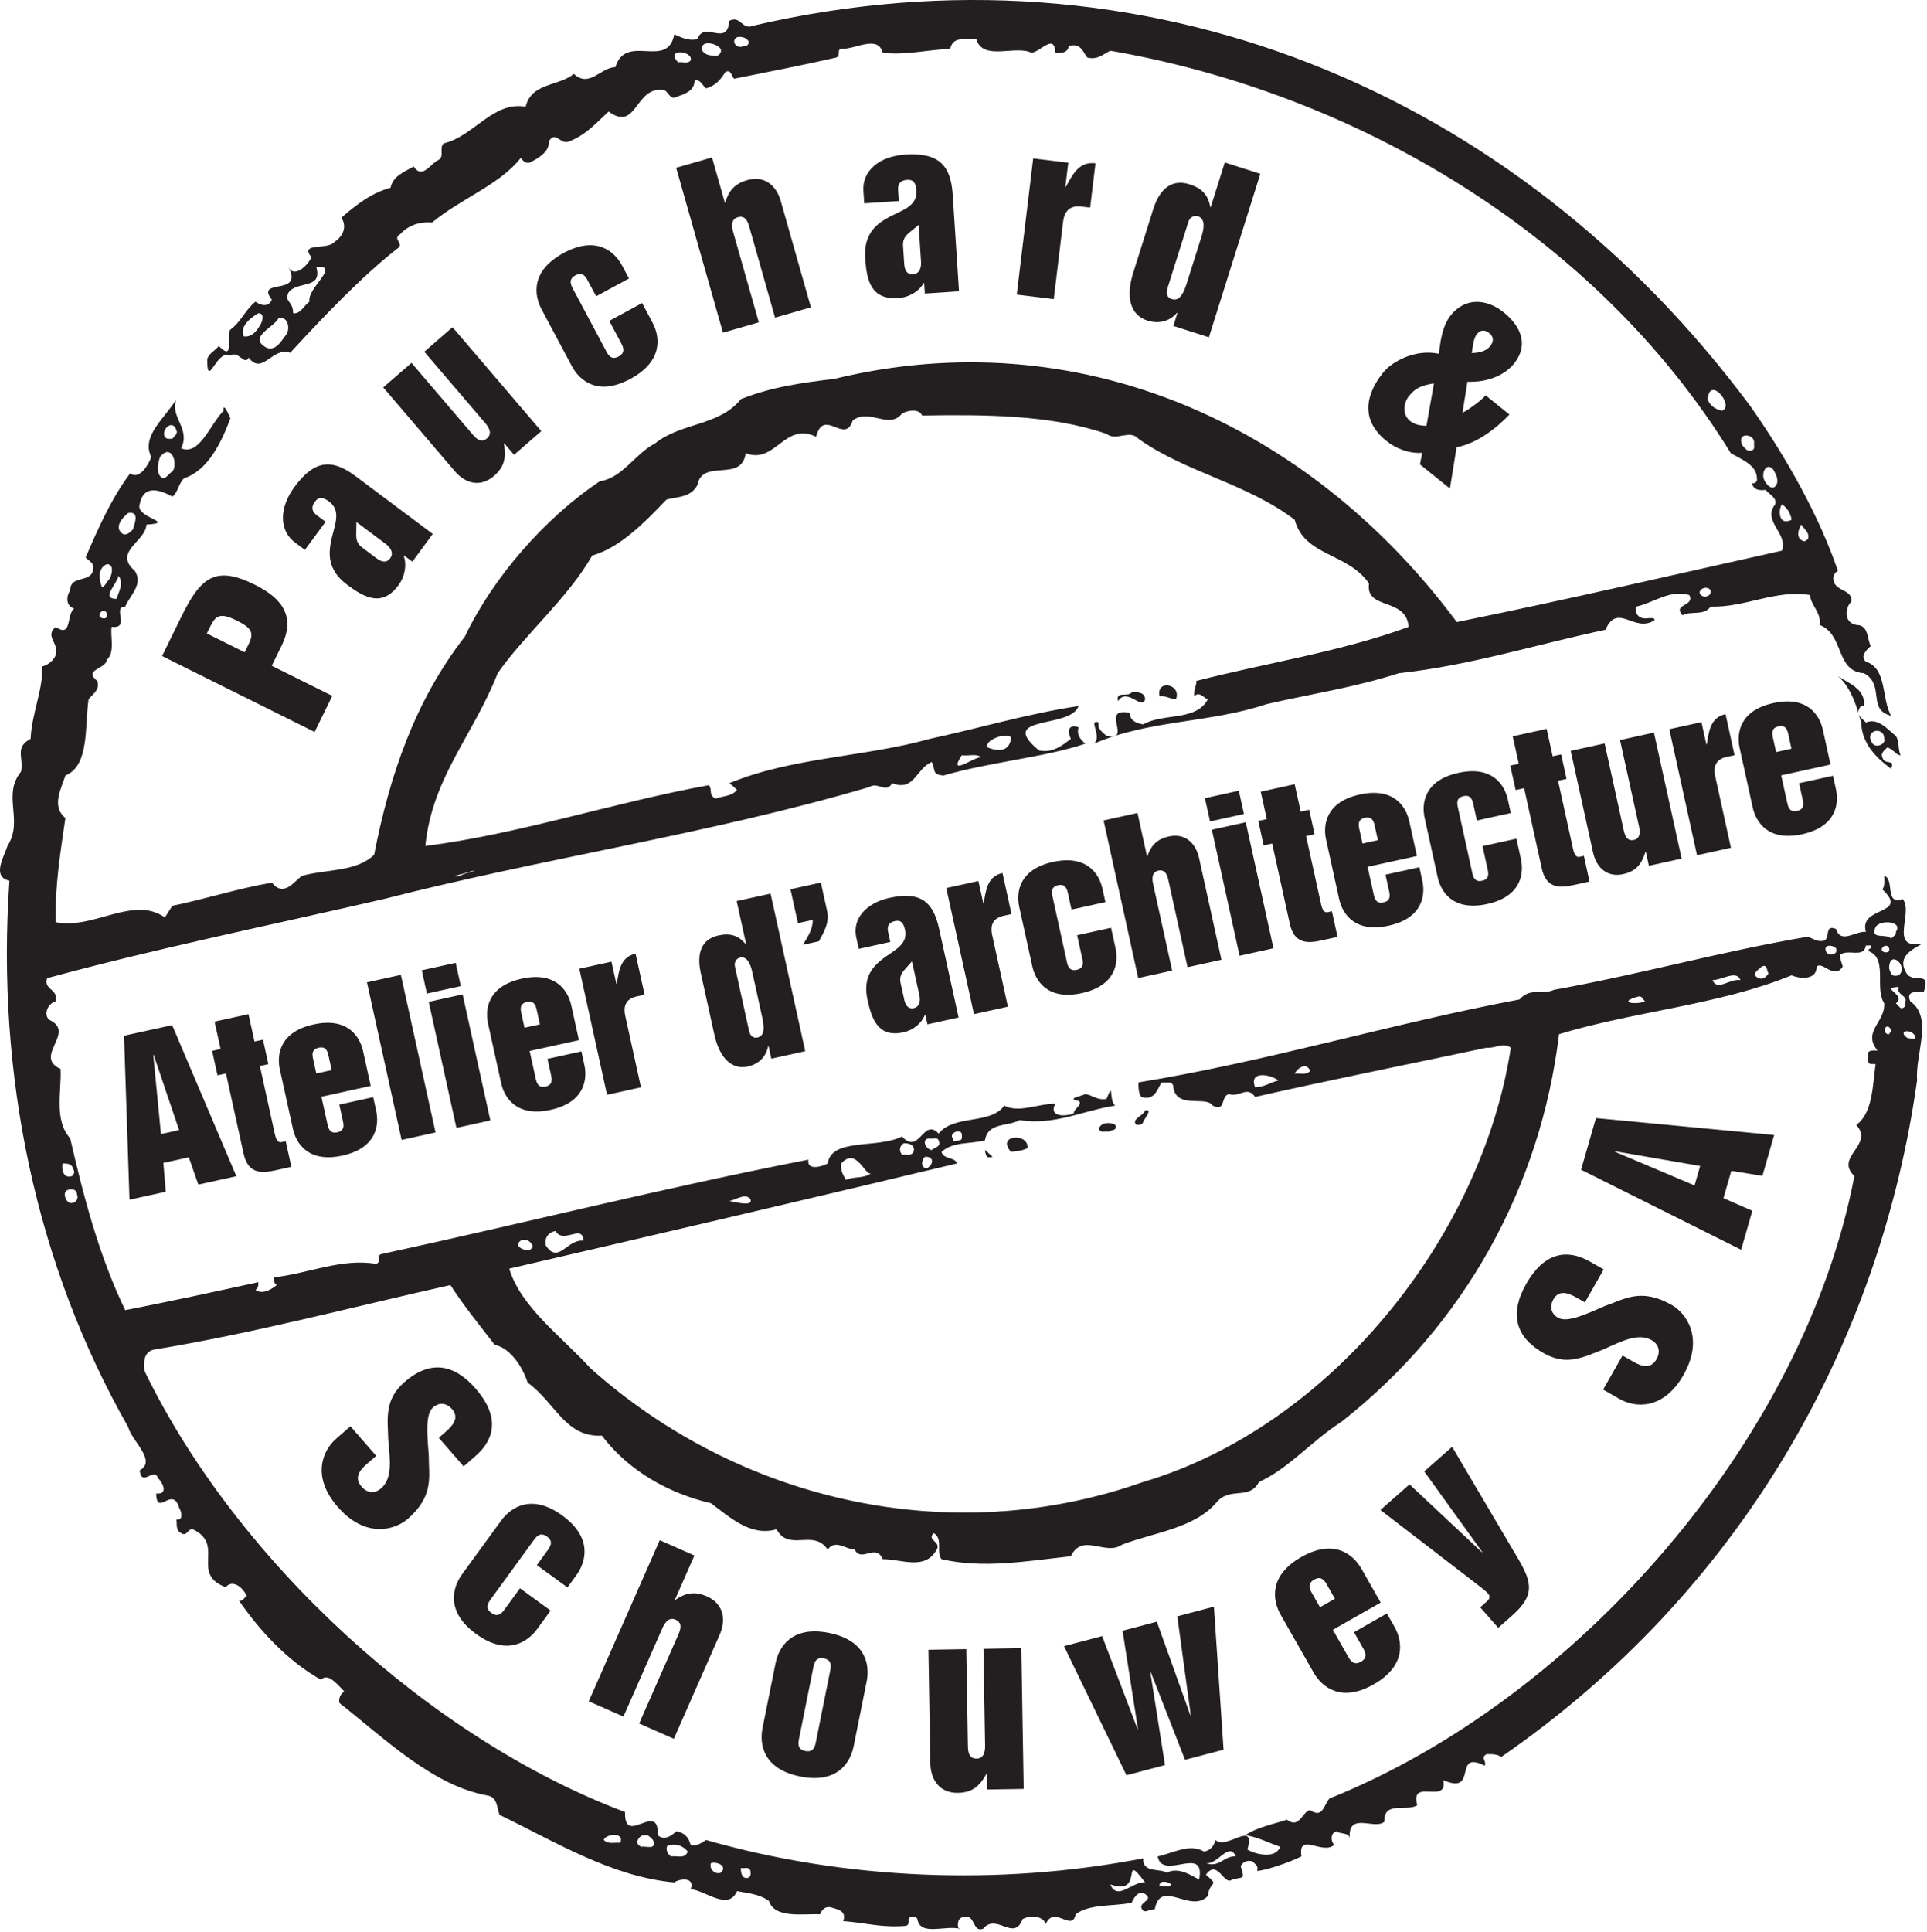 <?xml version="1.0" encoding="UTF-8" standalone="no"?>
<!DOCTYPE svg PUBLIC "-//W3C//DTD SVG 1.1//EN" "http://www.w3.org/Graphics/SVG/1.1/DTD/svg11.dtd">
<svg width="100%" height="100%" viewBox="0 0 420 421" version="1.1" xmlns="http://www.w3.org/2000/svg" xmlns:xlink="http://www.w3.org/1999/xlink" xml:space="preserve" xmlns:serif="http://www.serif.com/" style="fill-rule:evenodd;clip-rule:evenodd;stroke-linejoin:round;stroke-miterlimit:2;">
    <g transform="matrix(1,0,0,1,0,-0.569)">
        <g>
            <path d="M53.322,142.711L54.284,140.746C55.517,138.226 54.499,137.241 51.504,135.75C47.466,133.742 46.818,135.066 45.522,137.714L45.082,138.611L53.322,142.711ZM35.327,143.531L39.446,135.116C43.669,126.488 46.819,123.647 55.516,127.974C60.385,130.396 64.855,134.16 61.406,141.209L59.231,145.651L72.422,152.214L68.575,160.073L35.327,143.531Z" style="fill:rgb(35,31,32);fill-rule:nonzero;"/>
            <path d="M77.682,114.322L77.635,117.133C77.632,118.318 77.984,119.174 78.915,119.871L82.082,122.24C83.424,123.244 84.377,123.127 85.053,122.208C85.813,121.176 85.248,119.982 84.092,119.117L77.682,114.322ZM94.318,116.921L89.871,122.965L88.044,121.599L87.988,121.675C88.709,123.758 88.214,126.235 86.864,128.071C83.316,132.89 79.493,130.862 75.656,127.99C71.183,124.644 71.579,120.966 72.309,117.776C73.106,114.575 74.292,111.785 71.72,109.861C70.453,108.913 69.52,108.69 68.619,109.914C67.746,111.099 68.014,112.071 69.02,112.824L70.958,114.274L66.454,120.394L64.292,118.777C60.789,116.156 60.843,111.214 64.166,106.701C68.529,100.771 72.332,100.473 77.475,104.319L94.318,116.921Z" style="fill:rgb(35,31,32);fill-rule:nonzero;"/>
            <path d="M117.985,94.522L112.043,99.683L109.892,97.167L109.821,97.229C110.347,100.107 110.038,102.226 107.677,104.279C104.741,106.829 101.456,105.977 99.123,103.248L83.523,84.995L89.679,79.647L102.918,95.136C103.614,95.951 104.765,97.298 106.161,96.086C107.557,94.872 106.164,93.242 105.709,92.711L92.471,77.222L98.627,71.874L117.985,94.522Z" style="fill:rgb(35,31,32);fill-rule:nonzero;"/>
            <path d="M118.038,67.97C116.388,64.88 115.661,59.592 122.82,55.713C129.979,51.835 133.953,55.365 135.601,58.455L137.094,61.257L129.936,65.135L128.177,61.838C127.695,60.932 127.036,59.696 125.413,60.575C123.79,61.454 124.448,62.691 124.932,63.598L132.072,76.99C132.556,77.896 133.215,79.132 134.838,78.253C136.462,77.373 135.802,76.137 135.32,75.231L132.793,70.492L139.951,66.613L142.214,70.858C143.863,73.948 144.59,79.237 137.431,83.115C130.272,86.994 126.298,83.464 124.65,80.374L118.038,67.97Z" style="fill:rgb(35,31,32);fill-rule:nonzero;"/>
            <path d="M147.374,37.131L155.189,34.878L157.982,44.727L158.073,44.701C158.79,42.208 160.062,40.626 162.834,39.826C166.558,38.753 169.186,40.914 170.169,44.377L176.74,67.537L168.927,69.789L163.35,50.136C163.057,49.103 162.572,47.393 160.8,47.905C159.029,48.415 159.615,50.483 159.807,51.159L165.384,70.811L157.572,73.062L147.374,37.131Z" style="fill:rgb(35,31,32);fill-rule:nonzero;"/>
            <path d="M200.22,49.578L198.063,51.362C197.165,52.125 196.746,52.95 196.822,54.117L197.081,58.086C197.191,59.767 197.898,60.423 199.028,60.348C200.302,60.263 200.838,59.056 200.743,57.609L200.22,49.578ZM209.023,64.046L201.575,64.54L201.425,62.253L201.331,62.258C200.224,64.16 198.031,65.385 195.769,65.535C189.829,65.928 188.887,61.677 188.574,56.868C188.208,51.265 191.245,49.189 194.129,47.685C197.065,46.224 199.942,45.33 199.732,42.108C199.628,40.521 199.192,39.659 197.684,39.759C196.223,39.856 195.662,40.69 195.744,41.95L195.902,44.379L188.359,44.879L188.182,42.171C187.895,37.782 191.666,34.625 197.23,34.256C204.537,33.771 207.226,36.501 207.647,42.943L209.023,64.046Z" style="fill:rgb(35,31,32);fill-rule:nonzero;"/>
            <path d="M225.19,35.092L232.835,36.033L232.2,41.281L232.295,41.292C233.751,38.69 235.112,35.7 238.77,36.15L237.603,45.81L235.727,45.579C232.96,45.239 231.955,46.859 231.708,48.903L229.672,65.762L221.606,64.77L225.19,35.092Z" style="fill:rgb(35,31,32);fill-rule:nonzero;"/>
            <path d="M261.926,51.938C262.473,50.199 262.702,48.211 261.079,47.693C260.359,47.462 259.366,47.783 259.002,48.942L254.456,63.389C253.994,64.86 254.634,65.506 255.399,65.752C257.38,66.385 258.221,63.709 258.84,61.747L261.926,51.938ZM263.486,74.078L255.739,71.601L256.635,68.748L256.548,68.719C254.914,70.602 252.585,71.231 250.063,70.425C246.414,69.258 245.293,65.415 246.976,60.065L251.354,46.154C252.785,41.605 255.472,39.52 259.256,40.73C262.048,41.622 263.315,43.106 263.8,45.666L263.89,45.696L266.948,35.974L274.694,38.45L263.486,74.078Z" style="fill:rgb(35,31,32);fill-rule:nonzero;"/>
            <path d="M321.867,73.421C321.086,74.408 320.923,76.673 320.79,77.525C322.079,77.426 323.764,77.286 324.778,76.007C325.532,75.058 325.676,74.036 324.606,73.173C323.536,72.31 322.621,72.471 321.867,73.421ZM312.542,84.112C310.157,84.525 308.637,84.917 307.102,86.854C305.884,88.388 305.585,90.902 307.319,92.3C308.315,93.103 309.68,93.365 310.91,93.339L312.542,84.112ZM328.993,90.905C326.061,93.993 321.783,97.252 317.474,98.032L316.017,107.039L309.485,101.772L309.983,99.239C307.207,99.457 304.311,98.381 302.134,96.625C294.827,90.736 299.719,83.957 301.457,81.765C303.428,79.281 308.605,76.566 313.605,77.661C313.946,74.942 314.348,71.613 316.174,69.311C319.304,65.365 323.965,65.589 327.767,68.654C331.457,71.629 333.245,75.705 330.057,79.724C327.681,82.72 323.588,83.913 319.836,83.763L318.769,90.45C318.763,90.685 322.659,88.135 323.79,86.711L328.993,90.905Z" style="fill:rgb(35,31,32);fill-rule:nonzero;"/>
            <path d="M81.99,317.815L79.855,319.676C78.299,321.032 77.167,322.654 78.806,324.536C80.13,326.056 81.801,326 83.068,324.897C85.601,322.689 84.999,318.566 84.616,314.253C84.49,309.653 83.748,305.587 88.163,301.74C93.843,296.791 99.042,297.861 103.678,303.181C108.723,308.97 108.108,313.962 103.657,317.841L101.052,320.111L95.628,313.888L97.184,312.532C98.632,311.271 100.18,309.54 98.54,307.658C97.31,306.247 95.721,306.103 94.382,307.27C92.645,308.784 93.115,313.341 93.453,317.82C93.426,322.172 94.695,326.478 88.87,331.555C86.083,333.982 79.66,335.889 73.605,328.941C67.867,322.356 70.262,316.703 73.265,314.086L76.377,311.374L81.99,317.815Z" style="fill:rgb(35,31,32);fill-rule:nonzero;"/>
            <path d="M109.233,331.921C111.353,329.012 115.891,325.962 122.564,330.824C129.238,335.686 127.727,340.94 125.607,343.851L123.685,346.488L117.011,341.626L119.272,338.522C119.894,337.669 120.742,336.505 119.229,335.402C117.716,334.3 116.868,335.464 116.246,336.318L107.06,348.929C106.437,349.782 105.589,350.946 107.102,352.048C108.616,353.151 109.464,351.987 110.086,351.134L113.336,346.671L120.01,351.533L117.099,355.53C114.978,358.44 110.441,361.489 103.767,356.628C97.093,351.765 98.604,346.511 100.725,343.601L109.233,331.921Z" style="fill:rgb(35,31,32);fill-rule:nonzero;"/>
            <path d="M143.791,336.204L151.348,339.532L147.109,349.153L147.197,349.192C149.38,347.688 151.402,347.268 154.082,348.448C157.684,350.036 158.324,353.465 156.834,356.847L146.867,379.472L139.311,376.143L147.768,356.945C148.213,355.935 148.949,354.266 147.235,353.511C145.522,352.756 144.632,354.776 144.342,355.436L135.885,374.634L128.328,371.305L143.791,336.204Z" style="fill:rgb(35,31,32);fill-rule:nonzero;"/>
            <path d="M174.176,379.323C173.969,380.358 173.685,381.77 175.52,382.139C177.355,382.507 177.639,381.097 177.847,380.061L180.917,364.768C181.125,363.732 181.409,362.321 179.573,361.952C177.738,361.583 177.455,362.995 177.247,364.031L174.176,379.323ZM169.04,362.97C169.749,359.44 172.595,354.774 180.688,356.399C188.782,358.024 189.606,363.429 188.897,366.958L186.054,381.121C185.345,384.649 182.499,389.317 174.405,387.691C166.311,386.065 165.488,380.663 166.196,377.134L169.04,362.97Z" style="fill:rgb(35,31,32);fill-rule:nonzero;"/>
            <path d="M223.122,390.395L215.156,390.528L215.099,387.122L215.003,387.124C213.559,389.739 211.952,391.206 208.784,391.26C204.85,391.325 202.833,388.479 202.771,384.784L202.355,360.071L210.609,359.934L210.962,380.903C210.98,382.007 211.012,383.831 212.883,383.799C214.754,383.768 214.717,381.56 214.705,380.841L214.352,359.87L222.606,359.731L223.122,390.395Z" style="fill:rgb(35,31,32);fill-rule:nonzero;"/>
            <path d="M231.904,359.283L240.213,357.096L247.928,377.349L248.02,377.325L244.668,355.923L252.141,353.955L259.439,374.319L259.531,374.294L256.596,352.782L264.581,350.68L266.681,381.843L258.28,384.054L250.811,364.927L250.719,364.95L253.916,385.202L245.516,387.415L231.904,359.283Z" style="fill:rgb(35,31,32);fill-rule:nonzero;"/>
            <path d="M287.694,350.806L290.947,348.952L289.284,346.032C288.762,345.115 288.049,343.864 286.422,344.791C284.796,345.718 285.509,346.969 286.031,347.886L287.694,350.806ZM279.143,352.473C277.362,349.345 276.446,343.957 283.619,339.87C290.791,335.784 294.96,339.319 296.742,342.446L300.924,349.786L290.498,355.726L293.753,361.439C294.275,362.356 294.988,363.607 296.615,362.681C298.241,361.754 297.528,360.503 297.006,359.586L295.105,356.249L302.277,352.163L303.893,354.999C305.675,358.126 306.591,363.515 299.418,367.602C292.246,371.688 288.077,368.152 286.295,365.024L279.143,352.473Z" style="fill:rgb(35,31,32);fill-rule:nonzero;"/>
            <path d="M322.615,350.82L324.019,349.583C324.597,349.075 324.937,348.519 324.335,347.835C323.891,347.331 322.791,346.444 321.655,345.59L300.871,329.615L307.211,324.032L323.002,338.84L323.074,338.777L310.416,321.209L316.504,315.849L331.025,340.472C332.528,343.05 333.355,345.007 333.24,346.835C333.124,348.665 332.096,350.401 329.43,352.749L326.549,355.286L322.615,350.82Z" style="fill:rgb(35,31,32);fill-rule:nonzero;"/>
            <path d="M353.643,295.959L356.103,297.362C357.896,298.385 359.803,298.92 361.039,296.751C362.039,295 361.435,293.44 359.977,292.608C357.058,290.942 353.361,292.868 349.414,294.651C345.109,296.287 341.515,298.325 336.428,295.423C329.881,291.688 329.18,286.425 332.677,280.295C336.482,273.623 341.4,272.559 346.529,275.485L349.532,277.198L345.44,284.371L343.647,283.348C341.979,282.396 339.835,281.504 338.598,283.673C337.67,285.299 338.059,286.847 339.602,287.728C341.603,288.869 345.752,286.925 349.871,285.129C353.991,283.721 357.64,281.104 364.353,284.934C367.564,286.766 371.48,292.206 366.913,300.213C362.584,307.802 356.456,307.402 352.995,305.427L349.408,303.381L353.643,295.959Z" style="fill:rgb(35,31,32);fill-rule:nonzero;"/>
            <path d="M369.337,258.895L370.56,254.652L351.956,251.441L351.93,251.534L369.337,258.895ZM344.603,255.467L347.845,244.214L386.685,247.91L384.122,256.812L377.348,255.708L375.634,261.658L381.93,264.42L379.486,272.906L344.603,255.467Z" style="fill:rgb(35,31,32);fill-rule:nonzero;"/>
            <path d="M35.082,247.694L39.036,246.826L33.492,230.428L33.406,230.446L35.082,247.694ZM27.034,226.259L37.521,223.955L51.52,256.879L43.225,258.702L41.152,252.759L35.607,253.978L36.133,260.26L28.224,261.998L27.034,226.259Z" style="fill:rgb(35,31,32);fill-rule:nonzero;"/>
            <path d="M49.25,234.489L47.402,234.895L46.23,229.566L48.079,229.16L46.765,223.186L54.158,221.561L55.472,227.535L57.32,227.129L58.492,232.458L56.644,232.864L59.876,247.563C60.027,248.251 60.339,249.67 61.328,249.453L62.273,249.245L63.502,254.832L59.935,255.616C56.754,256.315 54.033,256.237 53.088,251.938L49.25,234.489Z" style="fill:rgb(35,31,32);fill-rule:nonzero;"/>
            <path d="M68.939,234.489L72.291,233.752L71.63,230.744C71.422,229.798 71.138,228.509 69.462,228.877C67.786,229.245 68.069,230.535 68.277,231.48L68.939,234.489ZM60.998,233.621C60.289,230.397 60.954,225.43 68.347,223.805C75.74,222.181 78.427,226.412 79.136,229.635L80.799,237.199L70.054,239.56L71.349,245.448C71.557,246.394 71.841,247.684 73.517,247.315C75.193,246.947 74.91,245.658 74.702,244.712L73.945,241.273L81.338,239.649L81.981,242.572C82.69,245.795 82.025,250.763 74.632,252.387C67.24,254.012 64.552,249.781 63.843,246.557L60.998,233.621Z" style="fill:rgb(35,31,32);fill-rule:nonzero;"/>
            <path d="M79.977,214.627L87.37,213.003L94.922,247.343L87.529,248.968L79.977,214.627Z" style="fill:rgb(35,31,32);fill-rule:nonzero;"/>
            <path d="M93.436,218.879L100.83,217.254L106.869,244.718L99.476,246.343L93.436,218.879ZM91.924,212.002L99.317,210.378L100.433,215.449L93.04,217.074L91.924,212.002Z" style="fill:rgb(35,31,32);fill-rule:nonzero;"/>
            <path d="M114.32,224.518L117.673,223.782L117.011,220.773C116.803,219.828 116.519,218.538 114.844,218.906C113.167,219.274 113.451,220.564 113.659,221.51L114.32,224.518ZM106.38,223.65C105.671,220.426 106.336,215.459 113.728,213.834C121.121,212.21 123.809,216.441 124.518,219.665L126.181,227.228L115.436,229.589L116.731,235.478C116.938,236.423 117.222,237.713 118.898,237.345C120.575,236.977 120.291,235.687 120.083,234.741L119.327,231.303L126.72,229.678L127.362,232.601C128.071,235.825 127.407,240.792 120.014,242.416C112.621,244.041 109.934,239.81 109.225,236.586L106.38,223.65Z" style="fill:rgb(35,31,32);fill-rule:nonzero;"/>
            <path d="M126.269,211.665L133.275,210.126L134.344,214.982L134.43,214.963C134.903,212.201 135.173,209.123 138.525,208.386L140.491,217.326L138.772,217.704C136.236,218.261 135.855,220.012 136.271,221.903L139.702,237.505L132.309,239.129L126.269,211.665Z" style="fill:rgb(35,31,32);fill-rule:nonzero;"/>
            <path d="M163.94,212.31C163.571,210.634 162.83,208.904 161.283,209.244C160.596,209.395 159.945,210.124 160.19,211.241L163.253,225.166C163.565,226.585 164.381,226.811 165.111,226.65C167.002,226.235 166.435,223.656 166.019,221.765L163.94,212.31ZM175.501,229.64L168.108,231.264L167.503,228.513L167.417,228.532C166.977,230.836 165.394,232.446 162.987,232.975C159.506,233.74 156.815,231.132 155.681,225.974L152.731,212.565C151.768,208.181 152.963,205.214 156.573,204.421C159.238,203.836 160.95,204.451 162.531,206.311L162.617,206.292L160.556,196.923L167.949,195.299L175.501,229.64Z" style="fill:rgb(35,31,32);fill-rule:nonzero;"/>
            <path d="M180.286,199.166C180.815,201.573 179.579,203.737 178.476,205.691L174.995,206.456C175.982,204.798 177.184,203.092 177.136,201.03L173.912,201.739L172.287,194.346L178.906,192.892L180.286,199.166Z" style="fill:rgb(35,31,32);fill-rule:nonzero;"/>
            <path d="M198.766,210.065L197.034,212.022C196.316,212.856 196.047,213.681 196.283,214.755L197.087,218.409C197.427,219.956 198.17,220.469 199.202,220.242C200.362,219.987 200.684,218.79 200.392,217.457L198.766,210.065ZM208.935,222.293L202.144,223.786L201.681,221.68L201.595,221.699C200.846,223.621 199,225.062 196.937,225.516C191.521,226.706 190.05,222.883 189.077,218.457C187.942,213.299 190.444,210.947 192.887,209.149C195.383,207.384 197.906,206.154 197.254,203.188C196.933,201.727 196.409,200.985 195.034,201.288C193.701,201.581 193.303,202.434 193.559,203.595L194.05,205.829L187.173,207.34L186.625,204.848C185.736,200.808 188.761,197.349 193.832,196.235C200.495,194.771 203.358,196.936 204.663,202.867L208.935,222.293Z" style="fill:rgb(35,31,32);fill-rule:nonzero;"/>
            <path d="M206.245,194.094L213.25,192.555L214.318,197.411L214.404,197.392C214.878,194.63 215.147,191.552 218.5,190.815L220.466,199.755L218.747,200.133C216.211,200.69 215.83,202.441 216.246,204.332L219.677,219.934L212.284,221.558L206.245,194.094Z" style="fill:rgb(35,31,32);fill-rule:nonzero;"/>
            <path d="M222.152,198.213C221.443,194.99 222.108,190.022 229.501,188.398C236.893,186.774 239.581,191.005 240.29,194.228L240.933,197.151L233.54,198.775L232.784,195.337C232.576,194.391 232.292,193.102 230.616,193.47C228.94,193.838 229.224,195.128 229.432,196.074L232.503,210.041C232.711,210.987 232.995,212.277 234.671,211.908C236.347,211.54 236.063,210.25 235.856,209.305L234.769,204.362L242.162,202.738L243.135,207.165C243.844,210.389 243.179,215.356 235.786,216.98C228.393,218.604 225.706,214.373 224.997,211.15L222.152,198.213Z" style="fill:rgb(35,31,32);fill-rule:nonzero;"/>
            <path d="M240.53,179.353L247.923,177.728L249.993,187.141L250.078,187.122C250.88,184.828 252.148,183.422 254.77,182.846C258.295,182.072 260.624,184.264 261.351,187.573L266.22,209.707L258.827,211.332L254.696,192.55C254.479,191.561 254.12,189.928 252.443,190.296C250.768,190.665 251.202,192.642 251.344,193.286L255.475,212.068L248.081,213.693L240.53,179.353Z" style="fill:rgb(35,31,32);fill-rule:nonzero;"/>
            <path d="M264.131,181.376L271.523,179.751L277.563,207.215L270.171,208.84L264.131,181.376ZM262.619,174.499L270.012,172.875L271.127,177.946L263.734,179.57L262.619,174.499Z" style="fill:rgb(35,31,32);fill-rule:nonzero;"/>
            <path d="M277.273,184.39L275.425,184.796L274.253,179.467L276.102,179.061L274.787,173.087L282.18,171.463L283.494,177.437L285.342,177.031L286.514,182.36L284.666,182.766L287.898,197.465C288.05,198.153 288.361,199.571 289.35,199.354L290.296,199.146L291.524,204.734L287.957,205.518C284.776,206.217 282.056,206.138 281.11,201.84L277.273,184.39Z" style="fill:rgb(35,31,32);fill-rule:nonzero;"/>
            <path d="M296.961,184.39L300.314,183.654L299.652,180.645C299.444,179.7 299.161,178.41 297.484,178.778C295.809,179.146 296.092,180.436 296.3,181.382L296.961,184.39ZM289.02,183.522C288.312,180.298 288.977,175.331 296.369,173.707C303.762,172.082 306.449,176.313 307.158,179.537L308.822,187.101L298.076,189.461L299.371,195.35C299.58,196.295 299.863,197.585 301.539,197.217C303.216,196.849 302.932,195.559 302.725,194.613L301.968,191.175L309.36,189.55L310.004,192.473C310.713,195.697 310.048,200.665 302.654,202.289C295.262,203.913 292.574,199.682 291.865,196.458L289.02,183.522Z" style="fill:rgb(35,31,32);fill-rule:nonzero;"/>
            <path d="M310.508,178.801C309.799,175.577 310.464,170.61 317.856,168.986C325.249,167.361 327.937,171.592 328.645,174.816L329.289,177.739L321.895,179.363L321.14,175.924C320.932,174.978 320.648,173.689 318.972,174.058C317.296,174.426 317.579,175.715 317.787,176.661L320.859,190.629C321.066,191.575 321.351,192.864 323.027,192.496C324.703,192.127 324.419,190.838 324.211,189.892L323.125,184.95L330.518,183.326L331.49,187.752C332.199,190.976 331.534,195.943 324.143,197.568C316.749,199.192 314.061,194.961 313.352,191.737L310.508,178.801Z" style="fill:rgb(35,31,32);fill-rule:nonzero;"/>
            <path d="M332.194,172.323L330.346,172.729L329.174,167.4L331.022,166.994L329.709,161.02L337.102,159.396L338.415,165.37L340.264,164.964L341.435,170.293L339.587,170.699L342.819,185.398C342.971,186.086 343.283,187.504 344.271,187.287L345.217,187.08L346.445,192.667L342.878,193.451C339.697,194.15 336.977,194.071 336.031,189.773L332.194,172.323Z" style="fill:rgb(35,31,32);fill-rule:nonzero;"/>
            <path d="M366.521,187.67L359.387,189.238L358.717,186.186L358.63,186.205C357.809,188.819 356.631,190.43 353.793,191.053C350.269,191.827 347.939,189.635 347.212,186.326L342.345,164.191L349.737,162.567L353.867,181.35C354.085,182.338 354.444,183.971 356.12,183.603C357.797,183.234 357.361,181.257 357.221,180.613L353.09,161.831L360.482,160.207L366.521,187.67Z" style="fill:rgb(35,31,32);fill-rule:nonzero;"/>
            <path d="M363.832,159.471L370.838,157.931L371.906,162.788L371.992,162.769C372.466,160.006 372.734,156.928 376.088,156.192L378.054,165.132L376.334,165.509C373.799,166.066 373.418,167.817 373.834,169.708L377.264,185.31L369.871,186.935L363.832,159.471Z" style="fill:rgb(35,31,32);fill-rule:nonzero;"/>
            <path d="M387.106,164.458L390.459,163.722L389.798,160.714C389.59,159.768 389.305,158.478 387.63,158.847C385.954,159.215 386.237,160.504 386.445,161.45L387.106,164.458ZM379.166,163.59C378.457,160.367 379.122,155.399 386.514,153.775C393.907,152.15 396.594,156.381 397.303,159.605L398.967,167.169L388.221,169.53L389.516,175.418C389.725,176.364 390.008,177.653 391.684,177.285C393.36,176.917 393.077,175.627 392.87,174.682L392.113,171.243L399.506,169.619L400.149,172.541C400.858,175.765 400.193,180.732 392.799,182.357C385.407,183.981 382.719,179.75 382.01,176.527L379.166,163.59Z" style="fill:rgb(35,31,32);fill-rule:nonzero;"/>
            <path d="M400.582,124.978C399.323,125.612 399.323,127.29 400.166,128.133C401.216,129.397 403.746,129.397 403.535,131.708C402.481,132.341 401.427,136.126 404.584,136.753C407.315,136.753 406.899,139.701 407.737,141.38C406.683,142.224 405.417,143.691 406.683,144.751C411.316,146.22 410.051,152.738 412.16,156.529C406.899,155.264 410.889,149.794 406.267,147.271C399.955,146.852 402.059,138.86 396.592,136.753C397.009,134.026 394.699,132.552 394.489,130.235C387.129,128.975 380.396,132.971 372.826,132.762C371.354,134.866 368.408,133.604 366.731,134.653C364.412,132.13 369.457,132.762 368.192,130.235C363.996,128.975 360.42,131.919 356.63,132.762C356.209,133.81 356.841,135.072 358.106,135.283C358.95,135.493 360.626,134.866 360.626,135.704C356.209,138.649 352.64,131.708 349.902,137.806C334.973,140.967 320.458,145.586 304.896,147.271C295.011,150.427 286.18,151.689 276.084,154.001C263.468,158.208 250.636,157.365 238.442,162.626C240.335,160.941 236.966,157.157 239.492,157.997C239.069,159.465 240.335,160.098 241.178,160.941C247.062,162.204 239.492,154.634 246.224,155.891C246.224,157.575 247.694,158.208 249.17,158.42C253.584,155.891 260.732,157.786 263.257,152.949C262.419,152.738 261.364,151.057 260.311,152.316C260.1,150.849 260.943,149.583 260.732,148.953C276.296,144.957 292.069,142.645 307.005,137.178C306.583,130.656 297.536,133.604 298.38,127.712C293.756,120.983 284.287,121.826 282.184,113.834C271.671,105.841 258.423,103.53 248.117,96.17C246.224,94.064 243.276,96.8 241.178,95.116C228.979,90.908 214.459,90.908 201.005,91.119C200.162,89.441 197.647,90.068 196.593,90.697C193.645,94.275 189.649,89.441 185.864,92.174C184.177,97.644 179.553,89.224 177.871,95.748C170.928,92.385 169.041,101.845 162.525,99.323C161.677,105.841 153.062,100.372 152.007,106.263C150.531,108.994 147.795,108.786 145.281,109.416C140.651,114.25 135.179,119.931 129.085,121.615C123.828,130.868 114.149,139.068 108.476,147.271C103.209,160.731 94.173,169.986 92.702,184.919C112.889,182.391 133.703,175.45 154.527,171.665C155.366,172.93 154.322,173.771 155.998,174.609C157.475,173.977 159.367,174.193 160.632,172.719C159.999,172.087 159.577,171.665 158.945,171.249C172.616,165.568 188.389,165.568 202.687,161.571C213.416,159.258 223.928,156.107 235.073,154.423C233.397,159.465 216.99,156.312 226.453,164.094C229.401,164.727 231.499,163.048 233.397,161.571C232.764,160.309 232.553,158.208 235.073,159.046C234.651,160.52 235.289,161.571 236.55,162.626C227.925,165.568 215.725,166.622 205.634,169.564C203.109,169.356 203.953,168.512 203.109,166.622C199.751,167.879 199.324,173.135 194.485,171.249C193.013,173.557 191.331,170.824 189.444,172.087C154.322,182.391 118.984,187.442 83.655,196.48C59.051,202.161 34.235,207.211 10.258,213.73C9.414,216.251 12.787,216.043 12.153,218.781C10.469,219.202 9.414,221.512 10.68,222.772C16.777,225.508 7.105,230.764 13.205,233.501C13.41,238.546 11.732,244.645 15.303,248.641C18.25,261.464 21.615,274.295 27.295,286.073C36.963,284.185 46.64,282.077 56.317,279.974C56.317,280.606 56.317,281.234 55.684,281.656C57.161,282.709 59.051,281.656 60.308,280.606C59.68,280.189 59.68,279.557 59.68,278.924C67.249,278.081 74.402,274.717 81.968,275.982C83.234,275.561 81.968,274.295 83.022,273.874C114.149,267.147 144.858,259.365 176.19,253.271C175.768,255.791 179.343,254.742 180.396,254.103C181.241,248.431 191.331,250.951 196.593,248.219C200.373,252.427 201.217,244.014 204.585,247.587C207.943,243.38 215.936,245.7 218.882,241.493C222.035,243.174 226.248,241.071 230.027,241.071C228.341,244.223 232.764,243.802 234.029,243.174C234.029,242.12 236.123,241.282 235.073,240.438C232.132,240.017 235.917,239.389 236.55,238.968C238.02,239.178 239.28,240.438 241.178,240.017C242.854,235.81 241.6,240.438 243.071,241.493C236.123,242.542 229.606,245.911 222.247,244.645C219.727,246.116 215.304,245.067 214.676,249.063C211.523,249.907 207.738,249.275 205.212,251.583C205.634,253.271 208.154,252.638 208.576,254.103C175.984,261.896 143.594,269.466 110.991,277.026C113.516,285.44 122.563,291.967 128.662,298.694C160.843,327.505 206.894,338.435 249.17,323.509C289.755,311.521 322.984,270.305 329.294,228.872C327.608,227.612 325.926,229.082 324.034,228.872C307.216,232.446 289.333,236.021 273.559,239.6C271.877,237.075 269.989,239.806 267.881,238.968C265.988,239.389 267.248,242.964 264.312,241.493C262.835,239.178 256.109,242.542 255.686,237.075C255.265,236.021 254.004,236.653 253.161,236.442C252.108,238.335 251.475,240.438 248.749,239.6C248.117,238.757 248.117,237.497 248.117,236.442C276.505,231.818 303.214,223.616 331.193,218.359C333.707,215.623 335.811,217.516 338.758,216.251C357.474,212.887 375.35,207.842 394.066,204.684C395.121,205.105 396.175,205.946 397.642,205.527C398.901,204.895 397.642,201.949 400.166,203.005C401.216,206.368 404.374,203.426 406.683,203.634C404.996,197.953 416.362,200.06 410.263,194.379C410.889,193.539 410.684,192.49 410.684,191.438C412.993,192.068 410.684,197.953 414.675,196.48C417.201,199.218 411.528,207.631 418.887,206.157C418.671,206.789 413.204,208.258 415.308,212.254C416.779,215.411 420.98,211.624 419.309,216.672C418.671,216.883 415.097,216.043 416.362,218.781C421.402,222.35 417.412,230.132 417.833,236.021C409.63,294.276 378.714,347.903 327.192,383.447C326.348,382.815 325.293,382.815 324.034,382.815C322.568,383.658 324.034,384.079 323.616,385.34C316.462,381.761 322.357,391.861 314.575,388.492C315.619,393.96 307.216,387.86 308.897,393.96C306.583,395.435 301.538,392.911 301.744,397.539C299.639,399.432 293.756,395.225 294.178,401.113C293.967,399.849 292.069,400.27 291.226,399.643C289.965,400.059 289.965,401.747 290.809,402.585C288.283,404.898 282.816,399.643 283.654,405.11C280.713,406.581 275.451,408.262 273.981,408.262C274.403,407.214 273.559,406.792 272.932,406.159C271.877,405.948 271.039,406.159 270.412,407.214C271.25,410.156 271.25,409.522 268.514,410.156C266.831,411.631 265.361,405.531 262.835,409.106C265.988,411.837 263.673,410.156 263.257,413.73C259.466,417.727 252.951,409.739 251.684,416.677C250.425,416.466 249.382,417.936 248.749,416.254C248.538,414.996 251.475,414.573 249.587,413.307C247.906,412.258 246.85,414.784 246.64,415.206C242.643,416.044 237.388,415.416 234.451,417.727C233.608,421.721 229.817,415.628 227.925,419.835C227.292,417.936 224.35,417.936 222.874,418.781C220.981,423.831 217.2,417.304 214.254,420.883C211.945,421.721 212.572,417.727 210.263,418.358C208.154,418.148 208.787,421.511 209.208,420.883C206.056,420.035 200.584,422.566 199.951,418.781C199.751,418.148 199.113,418.358 198.48,418.358C197.436,418.57 198.691,419.835 197.436,420.246C191.958,420.668 189.022,419.624 183.766,419.202C184.599,417.098 182.711,416.677 181.241,416.254C179.976,415.839 179.132,416.677 178.71,417.727C175.347,417.52 168.83,418.781 167.57,414.784C165.466,413.307 162.941,413.102 160.632,412.68C158.734,417.098 153.684,412.464 150.531,412.258C151.585,409.522 148.006,409.944 146.962,410.788C133.292,409.522 121.092,401.951 108.898,396.063C108.265,394.592 108.476,392.277 106.367,391.861C94.383,389.753 83.866,379.45 73.976,371.669C73.767,370.615 74.187,369.772 75.03,369.144C73.562,367.673 71.461,364.943 69.985,366.619C62.836,362.623 56.739,356.107 52.105,349.38C52.948,349.59 53.159,348.747 53.789,348.324C52.737,346.227 50.637,344.756 49.168,346.437C41.384,343.484 49.168,337.18 42.017,333.816C40.965,333.605 40.754,335.498 39.491,334.66C38.226,334.027 38.648,332.762 38.438,331.713C40.121,331.919 39.491,329.82 39.07,329.188C37.594,324.137 34.235,331.292 34.024,326.035C36.758,326.246 35.497,323.721 34.446,322.671C33.603,320.146 30.866,324.775 30.445,320.984C34.235,318.881 28.765,314.679 27.927,311.521C7.941,276.404 -0.889,234.972 2.054,192.49C-1.935,191.646 1.003,187.02 1.633,184.919C5.213,179.239 0.371,173.977 4.583,168.723C5.213,165.568 3.109,163.467 6.678,161.571C6.894,156.107 9.414,150.849 9.204,145.798C10.258,145.586 11.732,144.535 12.153,143.275C12.992,140.755 9.626,139.279 12.153,137.178C15.728,139.701 14.46,134.447 16.144,133.182C14.254,132.552 14.46,130.446 15.303,129.186C15.303,125.612 20.351,127.923 20.351,124.138C20.351,123.089 18.883,122.454 18.672,122.031C21.398,115.724 24.136,109.416 28.349,103.74C30.445,105.208 32.34,101.845 32.973,100.161C30.656,95.538 36.131,91.542 38.438,87.545C36.963,91.542 41.596,93.853 39.491,98.271C43.487,99.955 45.797,93.01 48.746,90.068C48.536,87.967 50.009,91.119 50.214,91.752C48.325,96.8 45.378,103.108 40.121,104.787C38.858,106.052 38.858,107.731 37.594,108.786C34.868,107.309 31.288,106.052 30.445,110.47C29.395,113.412 38.648,114.466 31.918,114.885C31.708,118.67 24.559,120.774 29.395,124.978C31.288,127.923 28.349,130.235 27.295,132.762C24.347,132.762 28.555,137.595 24.347,137.178C23.926,138.86 25.191,142.645 23.296,144.329C23.085,146.431 18.039,146.431 21.195,148.953C21.825,150.849 20.351,151.689 19.302,152.949C18.462,158.841 19.513,167.458 14.254,169.564C13.41,172.297 11.102,176.294 14.254,178.816C13.205,186.176 11.942,193.539 12.153,201.531C20.351,203.215 28.976,195.642 35.915,200.476C36.552,199.638 36.963,198.797 37.594,197.953C44.745,196.48 51.899,194.168 59.257,192.911C61.782,196.064 63.888,192.911 65.778,191.438C71.039,189.961 77.766,190.595 81.549,186.808C84.918,169.564 90.382,153.368 101.322,139.279C107.422,126.45 118.773,113.412 130.766,105.425C135.601,104.787 138.548,99.323 142.749,97.222C148.428,92.591 156.841,93.431 161.471,87.545C168.409,84.806 174.93,83.971 181.868,83.127C234.651,70.3 285.131,92.591 317.522,136.126C341.277,131.287 364.834,125.822 388.389,120.563C389.865,116.987 383.971,114.045 386.918,110.47C387.339,108.994 385.653,108.364 384.809,107.309C383.554,107.526 382.083,107.309 381.867,105.841C382.505,106.052 383.132,105.425 382.921,104.787C382.921,101.845 379.347,100.583 377.238,99.323C347.8,51.584 295.427,20.877 242.016,11.622C240.546,12.252 239.28,13.727 236.966,13.097C235.917,11.622 235.495,9.941 232.975,10.574C232.764,12.042 231.289,12.252 230.027,12.042C229.817,7.629 226.665,12.042 224.772,12.042C221.197,10.363 214.254,13.937 212.788,9.101C210.679,9.311 207.738,8.257 207.1,11.201C202.265,11.417 197.009,12.675 192.385,12.042C191.331,8.051 186.28,11.417 183.344,11.201C182.29,11.417 183.344,12.675 182.29,13.097C174.93,14.78 167.359,16.254 159.999,17.723C159.367,17.093 159.367,15.618 158.101,16.254C157.052,17.934 155.998,19.199 153.9,19.826C153.062,19.199 152.64,17.723 151.374,18.139C151.374,20.456 149.061,21.089 147.373,21.719C146.119,22.352 145.697,20.667 144.858,20.245C138.337,18.983 138.964,29.502 132.653,24.874C130.134,27.186 127.819,29.917 124.039,31.393C122.141,32.233 121.092,28.87 119.616,31.393C119.827,33.704 117.096,35.179 115.414,36.019C114.571,36.23 113.938,35.599 113.516,34.968C108.898,40.858 100.484,43.803 94.173,49.056C91.859,48.846 89.122,49.478 87.235,51.584C85.339,52.637 88.284,53.685 86.602,54.737C79.026,60.623 70.196,69.881 63.258,77.446C59.467,75.979 57.161,82.494 54.211,78.498C53.37,80.396 51.899,76.82 50.214,78.084C47.273,76.4 45.167,85.65 45.167,78.92C45.378,77.663 46.851,77.025 47.692,75.979C51.269,79.553 49.168,73.666 50.214,72.401C52.527,70.717 53.37,68.199 55.684,66.304C56.528,66.937 58.419,67.78 59.257,65.884C55.476,61.045 66.405,65.252 62.836,58.734C64.099,61.256 67.037,58.523 67.881,56.627C65.153,53.264 71.461,55.16 72.929,53.264C74.819,52.007 75.663,49.901 74.402,48.005C77.766,45.065 81.127,42.538 85.128,41.486C85.55,38.964 88.284,37.915 90.172,36.862C92.07,39.807 93.962,36.019 95.644,35.389C96.904,34.546 95.644,32.866 96.693,31.814C103.209,30.339 107.422,22.562 114.571,23.822C115.836,18.561 121.72,19.404 125.088,16.671C128.451,19.826 130.977,15.203 134.124,15.203C136.444,7.629 145.492,15.833 146.962,8.051C148.428,8.678 149.899,9.522 152.007,9.101C153.478,4.893 158.524,10.995 158.945,5.104C161.471,3.838 161.677,7.21 164.202,6.156C249.17,-13.609 330.344,20.245 381.451,89.019C389.444,100.372 396.592,113.201 400.582,124.978ZM163.147,9.522C163.358,10.152 162.73,10.784 162.098,10.574C160.632,11.417 159.156,9.522 160.632,8.678C161.471,8.473 162.525,8.678 163.147,9.522ZM157.052,11.201C157.475,12.042 156.42,13.097 155.576,12.675C154.527,12.675 153.684,12.464 153.062,11.622C152.429,9.101 156.209,9.941 157.052,11.201ZM150.531,13.727C149.899,14.57 148.638,13.937 147.795,14.148C144.858,10.995 151.164,11.622 150.531,13.727ZM67.46,66.304C66.199,67.143 65.564,69.037 63.888,68.827C63.888,66.095 61.993,66.515 62.836,64.409C64.52,61.678 70.406,63.779 68.933,58.734C74.402,58.312 66.827,63.363 67.46,66.304ZM56.739,71.35C55.896,72.823 54.843,74.088 53.159,73.877C52.105,71.983 54.422,69.881 56.317,68.827C57.79,68.827 57.161,70.717 56.739,71.35ZM62.415,73.456C61.363,74.719 60.308,77.025 58.202,76.4C53.789,74.088 59.68,71.983 60.73,69.881C62.836,69.46 63.258,72.193 62.415,73.456ZM375.35,90.068C374.091,89.862 372.615,89.019 372.194,87.545C372.615,82.289 378.081,89.019 375.35,90.068ZM38.438,94.275C38.858,95.116 38.015,95.538 37.594,96.17C36.963,96.17 36.336,96.381 35.915,95.748C35.073,94.275 37.594,91.752 38.438,94.275ZM382.289,97.222C382.289,97.849 382.505,98.482 381.867,98.69C380.819,99.112 380.396,98.271 379.769,97.644C378.298,94.485 382.716,95.116 382.289,97.222ZM37.594,103.318C36.758,103.74 36.336,104.787 35.497,104.787C33.814,103.951 34.446,101.423 34.868,100.161C37.385,97.006 38.858,101.634 37.594,103.318ZM387.339,105.841C386.496,108.153 384.598,105.841 384.393,104.787C383.971,103.53 385.02,101.212 386.496,102.897C386.918,103.74 387.55,104.584 387.339,105.841ZM392.591,110.889L392.591,109.837L392.591,110.889ZM390.492,113.834C387.55,115.307 387.55,111.522 388.389,110.47C389.649,111.311 390.287,112.571 390.492,113.834ZM28.976,115.934C28.349,116.567 27.717,117.197 26.875,116.987C24.559,115.512 26.875,113.201 27.927,112.36C30.445,111.938 29.395,114.466 28.976,115.934ZM394.066,118.041C393.645,118.246 393.434,118.67 393.013,118.462C391.335,117.83 391.964,115.934 392.591,114.885C393.223,115.934 394.489,116.567 394.066,118.041ZM23.926,126.665C23.296,127.29 22.879,128.345 22.241,128.556C21.615,127.085 21.195,124.349 23.296,123.505C24.981,123.505 24.347,125.822 23.926,126.665ZM25.399,131.075C21.825,131.075 25.611,127.712 25.821,126.028C27.087,127.712 25.821,129.602 25.399,131.075ZM372.826,129.186C373.247,130.235 371.566,131.075 370.722,130.235C369.673,129.186 371.988,127.923 372.826,129.186ZM23.296,134.231C23.504,135.072 23.085,135.493 22.241,135.283C20.778,134.653 22.663,132.762 23.296,134.231ZM406.267,154.423C405.634,154.212 405.417,154.634 405.212,155.056C404.584,156.312 405.84,157.157 406.683,157.997C409.419,156.945 411.316,159.465 413.204,160.941C414.042,162.204 413.621,163.889 414.253,165.149C413.204,165.149 412.571,163.672 411.316,163.467C410.684,164.094 409.841,164.727 410.263,165.568C410.684,167.458 413.204,165.779 412.16,168.091C408.787,165.568 405.84,162.626 405.634,157.997C404.79,154.845 403.535,150.427 400.582,147.904C402.691,149.372 406.683,150.638 406.267,154.423ZM256.32,152.949C255.054,152.949 254.216,152.106 252.74,152.316C251.902,148.531 257.579,149.583 256.32,152.949ZM249.587,152.949C248.96,155.469 245.591,150.216 243.698,153.368C243.071,151.057 245.802,152.533 246.64,151.473C247.906,151.268 249.587,151.473 249.587,152.949ZM410.684,161.571C411.106,162.626 408.998,163.672 408.158,162.626C406.055,159.676 410.684,158.63 410.684,161.571ZM220.354,161.571C219.938,164.094 218.044,164.516 215.304,163.467C214.676,162.416 216.568,161.361 218.256,160.941C218.882,161.152 220.354,160.52 220.354,161.571ZM213.838,165.568C212.156,165.568 206.472,169.986 209.63,165.149C211.101,165.355 212.788,164.727 213.838,165.568ZM100.273,191.438C96.904,191.857 101.954,190.805 102.788,190.383C104.897,190.172 101.111,190.805 100.273,191.438ZM413.837,199.009C413.621,198.797 413.415,198.797 413.204,198.587C413.415,198.797 413.621,198.797 413.837,199.009ZM413.204,203.634C413.415,204.262 412.571,204.684 412.16,205.105C411.106,203.841 407.526,205.527 408.787,202.578C409.841,200.898 414.885,201.32 413.204,203.634ZM400.166,207.211C400.794,208.474 398.695,209.101 398.068,208.048C397.224,206.368 399.323,206.368 400.166,207.211ZM407.737,207.211C407.105,207.418 407.105,207.842 407.737,208.048C411.316,209.942 408.575,216.043 410.684,219.202C410.889,223.404 405.84,225.297 409.208,229.505C408.369,229.505 407.105,229.294 407.105,230.343C407.315,231.186 406.683,232.025 407.737,232.446L408.787,232.446C408.158,237.075 408.158,243.174 404.584,245.7C408.575,250.113 399.744,252.638 404.167,256.847C393.223,314.257 343.804,370.826 289.755,392.488C288.494,393.96 288.283,396.906 285.553,395.014C283.866,395.225 283.233,399.221 280.502,397.117C277.982,397.956 273.77,398.8 271.455,400.481C274.192,400.902 276.505,402.163 279.032,403.007C277.982,405.743 273.77,404.683 271.877,403.639C273.77,396.906 267.248,403.845 264.945,401.535C264.517,403.007 263.673,403.845 262.419,404.055C259.256,402.163 255.475,404.477 252.323,405.11C253.372,410.577 262.835,402.374 261.364,410.156C259.045,408.895 256.742,407.424 254.216,408.684C253.161,407.635 248.96,408.895 249.17,405.531C217.623,411.631 183.972,410.156 153.9,401.535C152.845,402.163 151.797,403.007 150.531,402.585C150.109,400.902 149.061,399.849 147.373,399.643C146.324,400.692 144.647,401.747 143.382,400.481C143.594,392.699 136.022,403.217 136.233,395.435C94.173,379.662 51.685,340.965 31.496,299.327C31.288,297.429 31.288,295.331 33.392,294.693C55.266,291.124 76.503,285.44 98.164,280.606C101.322,285.44 104.264,289.014 107.844,293.645C111.202,294.276 113.938,298.484 114.992,301.846C121.092,306.265 123.195,313.835 131.188,313.414C137.077,321.195 145.902,326.035 154.949,328.134C158.945,331.08 163.568,335.498 169.252,333.816C171.983,338.856 177.24,333.605 180.396,338.234C182.079,335.915 184.393,338.234 186.28,338.234C187.757,341.176 190.909,336.759 192.385,340.333C196.593,340.333 201.638,342.863 204.163,338.234C205.212,336.553 201.849,336.131 203.531,334.66C205.634,335.915 203.953,338.856 205.212,340.333C214.254,342.441 223.717,340.755 233.397,339.7C235.917,334.448 240.967,339.7 244.536,337.18C251.684,334.448 260.521,333.605 265.361,327.717C268.303,324.559 272.299,327.505 274.403,323.509C280.919,320.568 285.974,314.469 292.279,310.472C319.41,289.226 335.811,258.943 339.807,225.924C356.419,220.88 374.512,219.619 390.492,213.098C392.38,213.941 395.964,214.147 395.964,211.202C397.224,209.942 399.744,214.147 401.638,211.202C401.427,210.359 401.005,209.524 401.005,208.68C402.691,207.211 406.267,209.524 406.683,206.578C406.899,206.789 408.158,206.157 407.737,207.211ZM411.739,207.211C411.949,207.842 411.528,208.258 410.684,208.048C409.208,207.631 411.106,205.738 411.739,207.211ZM413.837,213.098C412.16,213.52 412.16,212.676 411.739,211.624C411.739,207.211 416.151,211.202 413.837,213.098ZM385.442,212.676C385.231,213.098 384.393,214.147 383.348,213.73C381.451,212.887 383.132,212.044 383.971,211.202C385.231,210.575 385.02,212.044 385.442,212.676ZM379.347,214.147C377.028,213.73 374.302,216.672 373.247,214.147C375.35,214.147 378.504,211.833 379.347,214.147ZM415.308,218.781C415.308,219.408 415.308,220.036 414.675,220.247C414.042,220.457 413.837,219.619 413.204,219.202C415.729,217.305 409.419,215.833 413.837,215.623C413.204,217.305 415.729,217.516 415.308,218.781ZM358.528,218.781C356.419,219.619 352.423,218.987 357.052,217.726C357.895,217.516 358.106,218.359 358.528,218.781ZM412.16,224.876C412.366,225.297 411.949,225.508 411.739,225.924C410.889,226.135 410.263,224.665 411.316,224.242C411.739,224.242 411.949,224.665 412.16,224.876ZM417.412,226.346C417.623,227.4 416.362,226.768 415.729,226.768C413.415,225.086 416.567,224.665 417.412,226.346ZM285.553,233.922C284.71,234.972 283.233,234.339 282.184,234.549C282.606,233.501 284.71,231.818 285.553,233.922ZM278.615,236.021C276.928,236.442 275.451,237.497 273.559,237.497C272.093,233.711 277.139,234.76 278.615,236.021ZM249.17,245.067C248.96,245.7 248.327,245.7 247.694,245.7C246.434,244.435 249.17,243.802 249.587,242.542C251.475,242.12 249.17,244.645 249.17,245.067ZM243.071,245.7C243.698,246.96 242.222,246.749 241.6,247.171C240.967,246.96 239.913,247.587 239.492,246.538C239.913,245.067 242.222,245.067 243.071,245.7ZM209.63,247.587C209.63,248.219 209.841,248.853 209.208,249.063C208.576,249.063 207.311,249.686 207.738,248.641C206.678,247.803 208.998,246.328 209.63,247.587ZM204.585,249.063C205.212,250.534 203.742,250.534 203.109,251.162C201.849,251.162 200.584,248.641 202.687,248.641C203.32,248.853 204.163,248.219 204.585,249.063ZM223.928,250.745C222.874,251.372 221.619,251.372 220.354,251.583C216.99,247.803 224.35,247.381 223.928,250.745ZM199.113,251.583C198.48,252.638 197.436,252.005 196.593,252.215C195.96,251.372 195.96,250.324 197.009,249.686C198.269,249.686 199.534,250.113 199.113,251.583ZM214.676,251.162C215.304,251.583 215.725,252.215 216.357,252.638C215.519,252.849 214.88,253.059 214.676,251.162ZM203.109,253.271C203.32,254.103 202.687,254.742 202.06,255.158C200.584,255.158 200.795,253.271 201.638,252.638C202.06,252.638 202.687,252.638 203.109,253.271ZM189.866,256.212C188.389,257.467 186.075,256.847 184.393,257.689C183.766,256.635 183.128,255.585 183.344,254.103C186.703,250.324 188.601,257.055 189.866,256.212ZM16.144,255.791C16.355,256.212 15.933,256.423 15.728,256.847C13.833,257.467 13.41,255.585 13.627,254.103C15.303,254.103 15.728,254.32 16.144,255.791ZM16.777,260.842C17.407,262.308 15.517,263.361 14.676,262.308C14.043,261.685 13.627,259.787 15.303,259.787C15.933,259.576 16.777,259.997 16.777,260.842ZM163.568,261.896C164.202,263.572 160.422,262.523 158.945,262.308C160.211,262.107 162.525,260.42 163.568,261.896ZM127.187,270.932C123.618,270.51 121.72,276.193 118.984,271.986C118.567,270.305 119.616,269.044 121.092,268.834C122.774,271.776 126.976,267.147 127.187,270.932ZM116.047,271.986C116.253,272.408 115.836,272.608 115.414,273.03C114.571,273.03 113.516,272.82 112.889,271.986C112.889,270.51 115.203,270.088 116.047,271.986ZM135.179,402.163C134.124,401.951 132.653,402.585 131.605,401.535C131.815,400.27 136.233,399.643 135.179,402.163ZM142.328,401.535C143.171,403.845 140.858,402.796 139.808,403.007C138.12,402.374 139.18,400.692 140.229,400.481C141.279,400.27 141.696,400.902 142.328,401.535ZM149.899,404.055C149.271,405.743 147.584,404.898 146.324,405.11C145.281,404.683 144.647,402.374 146.324,402.585C147.795,402.374 149.061,403.007 149.899,404.055ZM269.357,405.11C266.831,404.898 265.783,407.635 262.835,406.581C265.361,407.003 267.881,401.747 269.357,405.11ZM157.052,408.684C155.788,409.106 154.527,407.841 154.949,406.581C156.209,406.159 158.734,407.214 157.052,408.684ZM163.568,408.262C163.568,408.684 163.78,409.317 163.147,409.739C161.677,410.156 161.471,408.684 161.471,407.635C162.309,407.841 163.147,407.214 163.568,408.262ZM249.587,410.788C247.062,410.365 243.488,414.996 242.016,411.21C249.587,413.94 244.115,403.428 249.587,410.788ZM255.265,411.21C254.843,412.048 253.584,411.42 252.74,411.631C252.529,410.156 254.637,410.577 255.265,411.21Z" style="fill:rgb(35,31,32);"/>
        </g>
    </g>
</svg>

